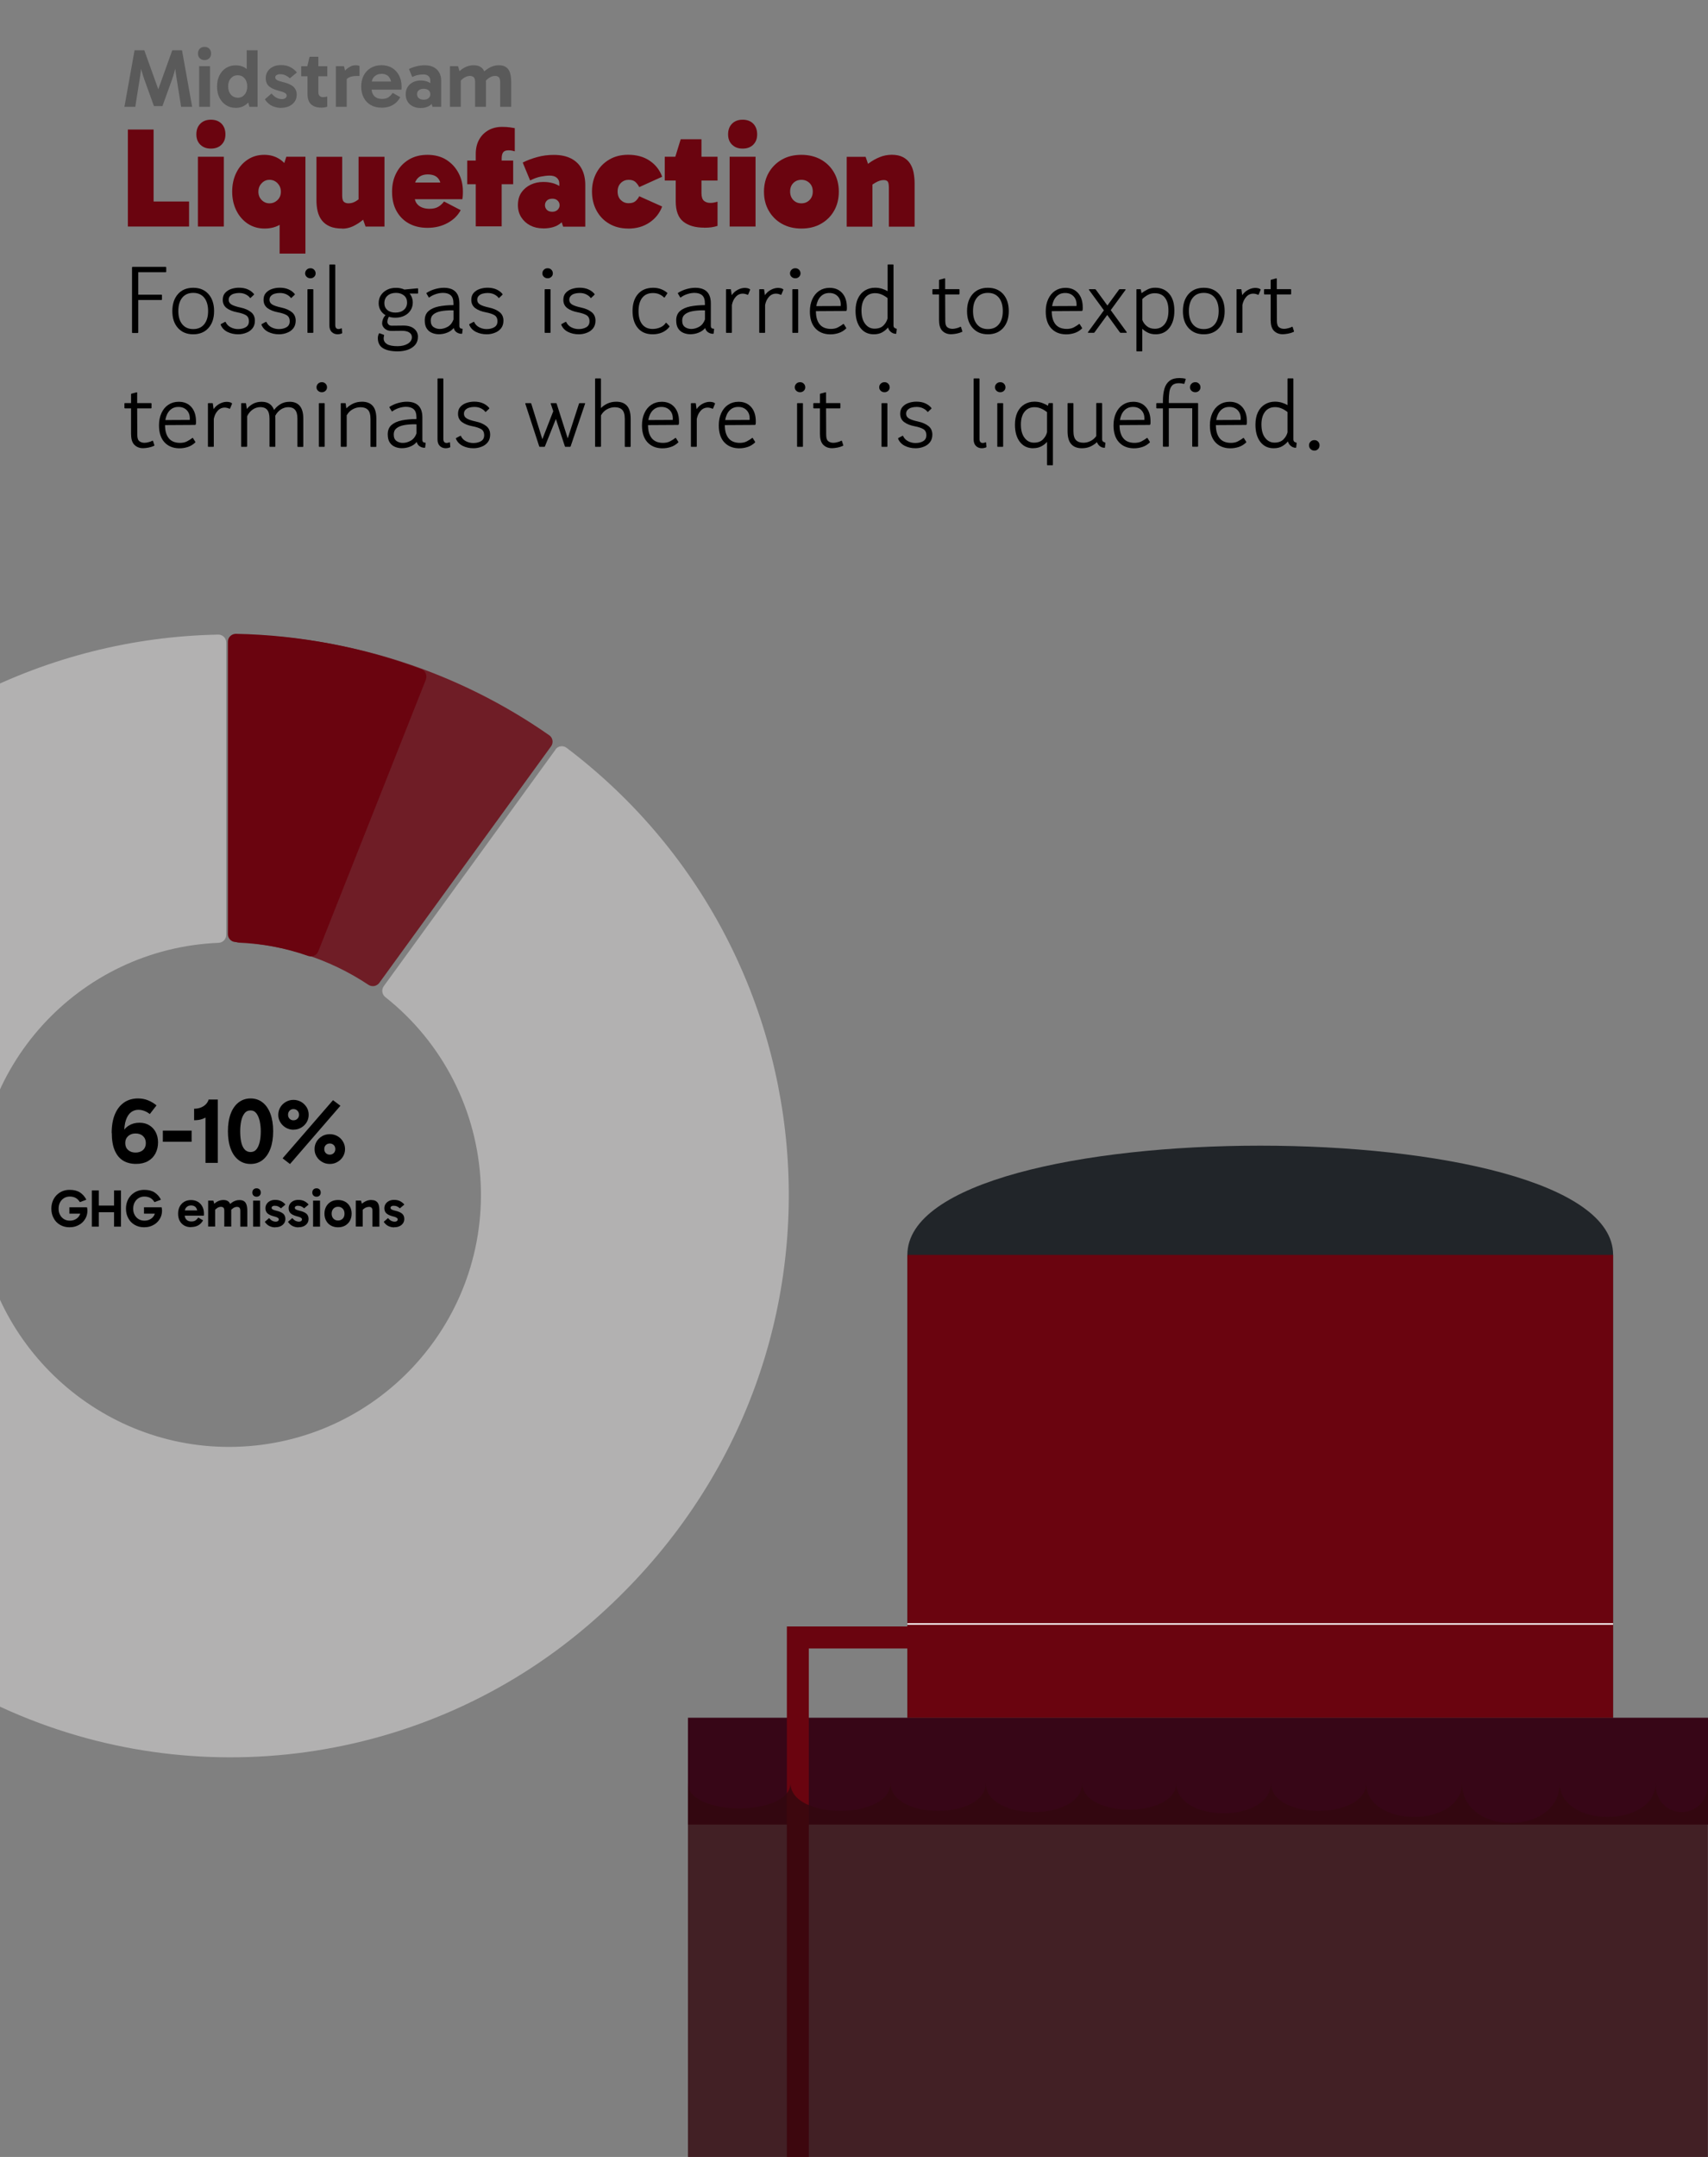 <?xml version="1.0" encoding="UTF-8"?>
<svg xmlns="http://www.w3.org/2000/svg" viewBox="0 0 288 363.45">
  <rect x="0" y="0" width="288" height="363.45" fill="#808080" stroke="none"/>
  <g id="Calque_2">
    <rect x="116" y="289.45" width="193" height="18" transform="translate(425 596.89) rotate(180)" style="fill: #370617;"/>
    <path d="M272,289.45h-119v-78c0-24.54,119-24.54,119,0v78Z" style="fill: #212529;"/>
    <rect x="153" y="211.45" width="119" height="78" style="fill: #6a040f;"/>
    <line x1="153" y1="273.64" x2="272" y2="273.64" style="fill: none; stroke: #fff; stroke-miterlimit: 10; stroke-width: .25px;"/>
    <polygon points="172.94 274.06 136.38 274.06 132.68 274.06 132.68 277.77 132.68 373.05 136.38 373.05 136.38 277.77 172.94 277.77 172.94 274.06" style="fill: #6a040f;"/>
    <path d="M116,300.45c0,5.7,17.29,5.7,17.29,0,0,6.25,16.87,6.25,16.87,0,0,6.25,16.06,6.25,16.06,0,0,6.52,16.26,6.52,16.26,0,0,5.97,15.86,5.97,15.86,0,0,6.79,15.96,6.79,15.96,0,0,6.25,16.06,6.25,16.06,0,0,7.61,16.16,7.61,16.16,0,0,8.98,16.47,8.98,16.47,0,0,7.61,16.16,7.61,16.16,0,0,6.52,8.83,6.52,8.83,0v71H116v-71Z" style="fill: #33080e; opacity: .8;"/>
    <g>
      <g>
        <path d="M18.83,190.91c0-1.22.18-2.27.54-3.14.36-.87.88-1.53,1.54-1.99s1.46-.69,2.37-.69c.59,0,1.14.1,1.67.31.53.21,1.01.5,1.44.86l-1.13,1.46c-.29-.23-.6-.41-.93-.53-.33-.13-.67-.19-1.01-.19-.45,0-.86.14-1.22.41-.37.27-.65.71-.86,1.3-.21.6-.31,1.39-.3,2.38h-.42c.26-.61.65-1.08,1.17-1.41.52-.33,1.12-.5,1.81-.5s1.22.15,1.69.44c.47.29.83.69,1.08,1.18.25.5.38,1.06.38,1.69,0,.7-.15,1.32-.44,1.87s-.71.98-1.26,1.29-1.22.47-2.01.47c-.85,0-1.58-.19-2.19-.56-.61-.38-1.08-.95-1.41-1.73-.33-.77-.49-1.75-.49-2.93ZM21.12,192.61c0,.49.16.88.49,1.17.32.29.74.43,1.24.43s.94-.14,1.26-.43c.32-.29.48-.68.48-1.17s-.16-.88-.48-1.18-.74-.44-1.26-.44-.91.15-1.24.44c-.32.29-.49.68-.49,1.18Z"/>
        <path d="M32.31,192.39h-4.85v-1.88h4.85v1.88Z"/>
        <path d="M34.65,187.06l.74.49c-.07.2-.22.39-.45.57s-.53.33-.9.46c-.37.12-.81.18-1.31.18v-1.94c.41,0,.78-.06,1.11-.19.33-.13.62-.31.85-.54.24-.24.4-.51.49-.82h1.54v10.68h-2.07v-8.88Z"/>
        <path d="M42.25,196.13c-.77,0-1.45-.22-2.02-.66-.58-.44-1.02-1.07-1.33-1.9-.31-.83-.47-1.81-.47-2.96s.16-2.12.47-2.95c.31-.83.76-1.46,1.33-1.9.57-.44,1.25-.67,2.02-.67s1.45.22,2.02.67c.57.44,1.01,1.08,1.32,1.9.31.83.47,1.81.47,2.95s-.16,2.14-.47,2.96c-.31.83-.76,1.46-1.32,1.9-.57.44-1.24.66-2.02.66ZM42.25,194.12c.42,0,.75-.16,1-.47.25-.31.43-.74.55-1.27s.17-1.12.17-1.77c0-.58-.06-1.13-.17-1.67-.12-.54-.3-.98-.55-1.32-.25-.34-.59-.51-1-.51-.44,0-.79.17-1.04.51-.26.34-.44.78-.55,1.32-.11.54-.16,1.09-.16,1.67,0,.65.05,1.24.16,1.77s.29.96.56,1.27c.26.31.61.47,1.03.47Z"/>
        <path d="M49.48,190.36c-.46,0-.89-.12-1.28-.34-.39-.23-.7-.53-.93-.91-.23-.38-.35-.79-.35-1.25s.12-.91.35-1.29c.23-.38.54-.68.93-.9.39-.22.82-.34,1.28-.34s.91.12,1.3.34c.39.23.69.53.93.91.23.38.34.8.34,1.27s-.12.88-.34,1.25c-.23.38-.54.68-.93.91-.39.23-.82.34-1.29.34ZM48.9,196.14l-1.25-.96,8.5-9.8,1.25.94-8.5,9.82ZM49.48,188.77c.27,0,.5-.09.67-.26.18-.17.27-.39.27-.67s-.09-.51-.27-.69-.4-.27-.67-.27-.48.09-.65.27-.26.41-.26.69.09.49.26.67c.17.17.39.26.65.26ZM55.61,196.13c-.47,0-.9-.11-1.29-.34-.39-.22-.7-.52-.93-.9-.24-.38-.35-.8-.35-1.27s.12-.9.35-1.28c.23-.38.55-.68.93-.9s.82-.33,1.29-.33.9.11,1.29.33.7.52.93.91.35.81.35,1.27-.12.89-.35,1.27c-.23.38-.55.68-.93.9-.39.23-.82.34-1.29.34ZM55.61,194.56c.26,0,.48-.09.66-.26.18-.17.27-.4.27-.68s-.09-.51-.27-.68c-.18-.17-.4-.26-.66-.26s-.49.09-.67.26c-.17.17-.26.4-.26.68s.09.51.26.68c.17.17.39.26.67.26Z"/>
        <path d="M11.75,206.8c-.62,0-1.16-.14-1.62-.41-.47-.27-.83-.64-1.08-1.12-.26-.47-.39-1.01-.39-1.6,0-.47.08-.89.23-1.28.15-.39.37-.72.65-1.01.28-.28.6-.5.98-.66.38-.16.79-.23,1.24-.23.7,0,1.28.15,1.73.44.45.3.81.7,1.07,1.22l-1.09.41c-.22-.35-.47-.59-.75-.73s-.6-.21-.95-.21-.69.08-.97.26c-.28.17-.51.41-.67.71-.16.3-.25.66-.25,1.08s.08.74.25,1.05c.16.3.39.54.67.71s.61.25.97.25.66-.07.93-.21.49-.33.65-.58c.16-.25.25-.54.26-.86l.3.47h-2.21v-1.07h2.97c.02.08.04.17.05.27s.02.2.02.29c0,.41-.08.78-.23,1.12-.16.34-.37.64-.64.89-.27.25-.59.44-.94.58s-.74.21-1.15.21Z"/>
        <path d="M15.49,206.69v-6.1h1.17v6.1h-1.17ZM16.25,204.26v-1.12h3.36v1.12h-3.36ZM19.23,206.69v-6.1h1.17v6.1h-1.17Z"/>
        <path d="M24.33,206.8c-.62,0-1.16-.14-1.62-.41-.47-.27-.83-.64-1.08-1.12-.26-.47-.39-1.01-.39-1.6,0-.47.08-.89.23-1.28.15-.39.37-.72.65-1.01.28-.28.6-.5.98-.66.38-.16.79-.23,1.24-.23.7,0,1.28.15,1.73.44.45.3.81.7,1.07,1.22l-1.09.41c-.22-.35-.47-.59-.75-.73s-.6-.21-.95-.21-.69.08-.97.26c-.28.17-.51.41-.67.71-.16.3-.25.66-.25,1.08s.08.74.25,1.05c.16.3.39.54.67.71s.61.25.97.25.66-.07.93-.21.49-.33.65-.58c.16-.25.25-.54.26-.86l.3.47h-2.21v-1.07h2.97c.02.08.04.17.05.27s.02.2.02.29c0,.41-.08.78-.23,1.12-.16.34-.37.64-.64.89-.27.25-.59.44-.94.58s-.74.21-1.15.21Z"/>
        <path d="M32.21,206.78c-.44,0-.82-.09-1.15-.28-.33-.19-.58-.45-.76-.79-.18-.34-.27-.74-.27-1.2s.09-.85.27-1.2c.18-.34.43-.61.76-.81.33-.19.71-.29,1.15-.29s.83.1,1.15.29.58.47.76.81c.18.34.27.74.27,1.18,0,.07,0,.13,0,.19,0,.06-.01.12-.02.16h-3.37v-.88h2.48l-.18.42c0-.37-.09-.67-.26-.91-.18-.23-.45-.35-.82-.35-.32,0-.58.1-.78.3s-.3.47-.3.8v.47c0,.35.1.63.3.83s.47.3.82.3c.3,0,.54-.06.72-.19.17-.13.32-.28.45-.47l.81.47c-.2.36-.46.64-.8.84-.34.19-.75.29-1.22.29Z"/>
        <path d="M35.1,206.69v-4.38h.88l.24.84-.38-.02c.16-.18.33-.34.51-.48.19-.14.39-.25.6-.33.22-.08.45-.12.69-.12.3,0,.54.05.72.15s.31.24.4.41c.09.17.15.37.18.59.03.22.05.44.05.68v2.65h-1.17v-2.66c0-.27-.05-.45-.16-.54-.11-.09-.24-.13-.39-.13-.21,0-.42.06-.63.19-.2.13-.37.29-.51.49l-.15-.61h.3v3.26h-1.17ZM40.52,206.69v-2.66c0-.27-.05-.45-.16-.54-.1-.09-.23-.13-.38-.13-.21,0-.42.06-.63.19-.2.13-.37.29-.51.49l-.3-.9c.16-.18.33-.34.52-.48.19-.14.39-.25.61-.33.22-.08.45-.12.69-.12.29,0,.53.05.71.15s.31.24.4.41c.09.17.15.37.18.59.03.22.05.44.05.68v2.65h-1.18Z"/>
        <path d="M42.55,200.95c0-.21.06-.39.19-.52.13-.13.3-.2.52-.2s.39.07.52.2c.13.13.19.31.19.52,0,.2-.06.37-.19.5-.13.13-.3.2-.52.2s-.39-.07-.52-.2c-.13-.13-.19-.3-.19-.5ZM43.85,206.69h-1.17v-4.38h1.17v4.38Z"/>
        <path d="M46.4,206.81c-.33,0-.65-.07-.95-.21-.3-.14-.57-.38-.8-.72l.72-.63c.19.21.37.37.55.46.18.09.38.14.6.14.15,0,.27-.04.36-.11.09-.07.13-.16.13-.27,0-.07-.02-.14-.07-.19s-.14-.11-.26-.17-.32-.11-.56-.17c-.45-.12-.79-.28-1.02-.49-.23-.21-.34-.5-.34-.87,0-.26.07-.49.2-.7s.32-.38.57-.51c.25-.13.54-.19.88-.19.4,0,.74.08,1.03.23s.51.34.69.56l-.76.64c-.11-.12-.26-.22-.44-.31-.18-.09-.39-.13-.63-.13-.13,0-.25.03-.35.09s-.15.15-.15.26c0,.11.06.2.17.27.11.07.32.15.64.22.54.12.92.3,1.16.51.23.21.35.5.35.86,0,.29-.07.54-.22.75s-.35.38-.6.49c-.25.12-.54.17-.86.17Z"/>
        <path d="M50.31,206.81c-.33,0-.65-.07-.95-.21-.3-.14-.57-.38-.8-.72l.72-.63c.19.21.37.37.55.46.18.09.38.14.6.14.15,0,.27-.04.36-.11.09-.07.13-.16.13-.27,0-.07-.02-.14-.07-.19s-.14-.11-.26-.17-.32-.11-.56-.17c-.45-.12-.79-.28-1.02-.49s-.34-.5-.34-.87c0-.26.07-.49.2-.7s.32-.38.57-.51c.25-.13.54-.19.88-.19.4,0,.74.08,1.03.23s.51.34.69.56l-.76.64c-.11-.12-.26-.22-.44-.31-.18-.09-.39-.13-.63-.13-.13,0-.25.03-.35.09s-.15.15-.15.26c0,.11.06.2.17.27.11.07.32.15.64.22.54.12.92.3,1.16.51.23.21.35.5.35.86,0,.29-.07.54-.22.75s-.35.38-.6.49c-.25.12-.54.17-.86.17Z"/>
        <path d="M52.66,200.95c0-.21.06-.39.19-.52.13-.13.3-.2.52-.2s.39.07.52.2c.13.13.19.31.19.52,0,.2-.06.37-.19.5-.13.13-.3.2-.52.2s-.39-.07-.52-.2c-.13-.13-.19-.3-.19-.5ZM53.96,206.69h-1.17v-4.38h1.17v4.38Z"/>
        <path d="M57,206.8c-.45,0-.85-.1-1.2-.29-.34-.19-.61-.46-.8-.81-.19-.34-.29-.74-.29-1.2s.1-.85.29-1.2c.19-.34.46-.61.8-.81.34-.19.74-.29,1.2-.29s.85.1,1.2.29c.34.19.61.46.8.81.19.34.29.74.29,1.2s-.1.85-.29,1.2c-.19.34-.46.61-.8.81-.34.19-.74.29-1.2.29ZM57,205.66c.32,0,.58-.11.79-.32s.3-.49.3-.84-.1-.63-.3-.84-.47-.32-.79-.32-.58.11-.78.32-.3.49-.3.84.1.63.3.84c.2.21.46.32.78.32Z"/>
        <path d="M62.62,202.21c.3,0,.54.05.72.15.18.1.32.24.41.41.09.17.15.37.18.59.03.22.04.44.04.68v2.65h-1.17v-2.66c0-.27-.05-.45-.16-.54-.1-.09-.24-.13-.4-.13-.15,0-.3.03-.46.08s-.3.14-.43.24c-.13.1-.25.22-.34.35l-.15-.61h.3v3.26h-1.17v-4.38h.88l.24.84-.38-.02c.16-.18.33-.34.53-.48.2-.14.41-.25.64-.33.23-.08.47-.12.72-.12Z"/>
        <path d="M66.45,206.81c-.33,0-.65-.07-.95-.21-.3-.14-.57-.38-.8-.72l.72-.63c.19.21.37.37.55.46.18.09.38.14.6.14.15,0,.27-.04.36-.11.09-.07.13-.16.13-.27,0-.07-.02-.14-.07-.19s-.14-.11-.26-.17-.32-.11-.56-.17c-.45-.12-.79-.28-1.02-.49s-.34-.5-.34-.87c0-.26.07-.49.2-.7s.32-.38.57-.51c.25-.13.54-.19.88-.19.4,0,.74.08,1.03.23s.51.34.69.56l-.76.64c-.11-.12-.26-.22-.44-.31-.18-.09-.39-.13-.63-.13-.13,0-.25.03-.35.09s-.15.15-.15.26c0,.11.06.2.17.27.11.07.32.15.64.22.54.12.92.3,1.16.51.23.21.35.5.35.86,0,.29-.07.54-.22.75s-.35.38-.6.49c-.25.12-.54.17-.86.17Z"/>
      </g>
      <g>
        <path id="point-0-0" d="M39.04,108.27c0-.74.6-1.35,1.35-1.35,0,0,.02,0,.03,0,18.69.36,36.86,6.27,52.19,16.97.61.42.74,1.26.32,1.86l-.02.02-28.95,39.84c-.43.59-1.24.73-1.84.33-6.48-4.31-14.02-6.76-21.79-7.08-.72-.03-1.29-.62-1.29-1.35v-49.24Z" style="fill: #6a040f; opacity: .8;"/>
        <path id="point-0-0-2" data-name="point-0-0" d="M38.42,108.15c0-.74.6-1.35,1.35-1.35,0,0,.02,0,.03,0,10.68.21,21.24,2.22,31.24,5.96.69.26,1.04,1.04.77,1.73v.02s-18.14,45.79-18.14,45.79c-.27.67-1.02,1.02-1.7.78-3.95-1.38-8.08-2.17-12.26-2.34-.72-.03-1.29-.62-1.29-1.35v-49.24Z" style="fill: #6a040f;"/>
        <path id="point-0-1" d="M93.65,126.29c.44-.6,1.28-.73,1.88-.29l.02.02c47.22,35.72,51.4,107.23,3.34,148.07-27.34,23.24-65.88,28.58-98.51,13.66-57.36-26.23-72.78-96.18-37.06-143.39,17.46-23.08,44.55-36.88,73.48-37.43.74-.01,1.34.58,1.35,1.32v.03s0,49.24,0,49.24c0,.72-.57,1.32-1.29,1.35-23.64.97-41.98,21.09-40.67,44.8,1.26,22.85,20.68,40.74,43.56,40.12,23.73-.65,42.28-20.57,41.31-44.21-.51-12.36-6.38-23.89-16.09-31.57-.57-.45-.68-1.27-.25-1.85l28.95-39.85Z" style="fill: #e5e3e3; opacity: .5;"/>
      </g>
    </g>
    <g>
      <path d="M31.88,38.17h-10.32v-16.34h4.34v14.16l-1.34-2.04h7.32v4.22Z" style="fill: #6a040f;"/>
      <path d="M33.11,22.64c0-.75.22-1.35.67-1.8.45-.45,1.04-.67,1.78-.67s1.35.22,1.79.67c.44.45.66,1.05.66,1.8s-.22,1.3-.66,1.74c-.44.44-1.04.66-1.79.66s-1.33-.22-1.78-.66c-.45-.44-.67-1.02-.67-1.74ZM37.74,38.17h-4.37v-11.76h4.37v11.76Z" style="fill: #6a040f;"/>
      <path d="M44.6,38.51c-1.04,0-1.97-.27-2.8-.8-.82-.54-1.47-1.28-1.94-2.22-.47-.94-.71-2.01-.71-3.19s.23-2.27.7-3.2c.46-.94,1.1-1.67,1.92-2.21s1.74-.8,2.78-.8,1.86.25,2.62.74c.75.5,1.34,1.2,1.76,2.12.42.92.64,2.04.64,3.35,0,1.41-.2,2.57-.61,3.49-.41.92-.98,1.6-1.73,2.05-.74.45-1.62.67-2.63.67ZM45.44,34.26c.53,0,.98-.19,1.36-.56s.56-.84.56-1.4-.19-1.03-.56-1.42-.83-.58-1.36-.58-.95.19-1.32.58c-.37.38-.55.86-.55,1.42s.18,1.03.55,1.4c.37.38.81.56,1.32.56ZM47.15,42.73v-8.26h.22v-4.58h-.22l1.13-3.48h3.22v16.32h-4.34Z" style="fill: #6a040f;"/>
      <path d="M57.73,38.51c-.86,0-1.58-.12-2.14-.37s-1-.59-1.33-1.02c-.33-.43-.56-.94-.7-1.52-.14-.58-.2-1.21-.2-1.88v-7.3h4.34v6.55c0,.53.1.88.29,1.04.19.17.45.25.77.25.21,0,.42-.03.62-.08.21-.06.43-.16.67-.3.24-.14.5-.35.79-.62l1.06,2.11h-1.44v-8.95h4.37v11.76h-3.19l-.89-2.52,1.66.22c-.37.42-.8.83-1.3,1.24-.5.41-1.03.74-1.6,1.01-.57.26-1.16.4-1.79.4Z" style="fill: #6a040f;"/>
      <path d="M72.08,38.39c-1.2,0-2.25-.25-3.14-.74-.9-.5-1.59-1.2-2.09-2.11-.5-.91-.74-1.99-.74-3.24s.25-2.27.74-3.2c.5-.94,1.19-1.67,2.09-2.21s1.94-.8,3.14-.8,2.32.28,3.2.85c.89.57,1.57,1.32,2.05,2.24s.72,1.94.72,3.05c0,.29,0,.55-.02.79-.02.24-.04.42-.07.55h-8.78v-2.81h5.38l-.22.72c0-.62-.18-1.13-.54-1.51-.36-.38-.92-.58-1.67-.58-.69,0-1.24.2-1.64.59-.41.39-.61.92-.61,1.6v1.34c0,.74.23,1.3.68,1.68s1.08.58,1.88.58c.61,0,1.1-.12,1.48-.35.38-.23.69-.52.95-.88l2.81,1.46c-.48.9-1.21,1.62-2.2,2.16s-2.12.82-3.4.82Z" style="fill: #6a040f;"/>
      <path d="M86.53,31.04h-7.75v-3.98h7.75v3.98ZM80.22,38.17v-12.22c0-.91.18-1.71.55-2.39.37-.68.89-1.21,1.56-1.6s1.46-.58,2.35-.58c.5,0,.93.03,1.3.08.37.06.64.1.82.13v3.91c-.11-.03-.25-.07-.42-.11s-.38-.06-.64-.06c-.45,0-.75.12-.91.35-.16.23-.24.58-.24,1.04v11.42h-4.37Z" style="fill: #6a040f;"/>
      <path d="M91.55,38.48c-.8,0-1.52-.17-2.16-.5-.64-.34-1.14-.8-1.51-1.39-.37-.59-.55-1.26-.55-2.02,0-.86.2-1.58.61-2.16.41-.58.94-1.01,1.58-1.31.65-.3,1.34-.44,2.08-.44,1.18,0,2.16.27,2.92.82.76.54,1.24,1.36,1.45,2.45l-1.66-.48v-2.54c0-.38-.14-.7-.42-.95s-.68-.37-1.21-.37c-.43,0-.93.06-1.5.17s-1.16.33-1.79.65l-1.25-3.02c.74-.37,1.55-.68,2.44-.92.89-.25,1.82-.37,2.8-.37,1.15,0,2.12.2,2.92.61.79.41,1.39.99,1.79,1.75.4.76.6,1.67.6,2.72v7.01h-3.74l-.77-2.38,1.8-.58c-.24.98-.71,1.76-1.42,2.36-.7.6-1.7.9-3,.9ZM93.13,35.68c.37,0,.66-.11.89-.32.22-.22.34-.48.34-.78s-.11-.56-.34-.78c-.22-.22-.52-.32-.89-.32-.4,0-.71.11-.92.32-.22.22-.32.48-.32.78s.11.56.32.78c.22.22.52.32.92.32Z" style="fill: #6a040f;"/>
      <path d="M105.92,38.51c-1.2,0-2.26-.27-3.18-.8s-1.64-1.28-2.15-2.22c-.51-.94-.77-2.02-.77-3.22s.26-2.24.77-3.18c.51-.94,1.23-1.67,2.15-2.21s1.98-.8,3.18-.8c1.42,0,2.63.33,3.62,1,.99.66,1.7,1.56,2.11,2.7l-3.86,1.75c-.19-.37-.42-.66-.67-.89-.26-.22-.63-.34-1.13-.34s-.95.18-1.31.54c-.36.36-.54.84-.54,1.43s.18,1.09.54,1.44c.36.35.8.53,1.31.53s.87-.11,1.13-.32.48-.5.67-.85l3.86,1.73c-.42,1.12-1.13,2.02-2.14,2.7-1.01.68-2.21,1.02-3.6,1.02Z" style="fill: #6a040f;"/>
      <path d="M112.09,30.42v-4.01h8.9v4.01h-8.9ZM118.74,38.36c-1.5,0-2.68-.34-3.53-1.02-.85-.68-1.27-1.82-1.27-3.42v-7.37l-.07-.14.91-2.95h3.5v9.07c0,.62.14,1.06.41,1.3.27.24.64.36,1.1.36.22,0,.44-.02.66-.07.22-.05.4-.1.54-.14v4.08c-.34.11-.68.19-1.04.24-.36.05-.76.07-1.21.07Z" style="fill: #6a040f;"/>
      <path d="M122.77,22.64c0-.75.22-1.35.67-1.8.45-.45,1.04-.67,1.78-.67s1.35.22,1.79.67c.44.45.66,1.05.66,1.8s-.22,1.3-.66,1.74c-.44.44-1.04.66-1.79.66s-1.33-.22-1.78-.66c-.45-.44-.67-1.02-.67-1.74ZM127.4,38.17h-4.37v-11.76h4.37v11.76Z" style="fill: #6a040f;"/>
      <path d="M135.13,38.51c-1.25,0-2.34-.27-3.29-.8s-1.68-1.27-2.22-2.21c-.54-.94-.8-2-.8-3.2s.27-2.27.8-3.2c.54-.94,1.28-1.67,2.22-2.21s2.04-.8,3.29-.8,2.35.27,3.3.8c.95.54,1.69,1.27,2.22,2.21.53.94.79,2,.79,3.2s-.26,2.27-.79,3.2c-.53.94-1.27,1.67-2.22,2.21-.95.54-2.05.8-3.3.8ZM135.13,34.26c.54,0,1-.18,1.37-.55.37-.37.55-.85.55-1.44s-.18-1.07-.55-1.43c-.37-.36-.82-.54-1.37-.54s-1,.18-1.36.54-.54.84-.54,1.43.18,1.07.54,1.44.81.55,1.36.55Z" style="fill: #6a040f;"/>
      <path d="M150.35,26.08c.77,0,1.4.13,1.91.4.5.26.9.62,1.19,1.07.29.45.49.96.6,1.54.11.58.17,1.18.17,1.8v7.3h-4.34v-6.55c0-.54-.07-.9-.2-1.06-.14-.16-.36-.24-.68-.24-.21,0-.43.04-.66.11-.23.07-.48.18-.74.34-.26.15-.55.34-.85.56l-1.08-2.11h1.44v8.95h-4.34v-11.76h3.19l.86,2.52-1.66-.22c.38-.43.84-.85,1.38-1.25.54-.4,1.13-.73,1.78-1,.65-.26,1.33-.4,2.05-.4Z" style="fill: #6a040f;"/>
      <path d="M22.26,56v-10.93c0-.06.03-.1.1-.1h5.57c.06,0,.1.03.1.1v.7c0,.06-.03.1-.1.1h-4.62v3.78h3.9c.06,0,.1.03.1.1v.7c0,.06-.03.1-.1.1h-3.9v5.46c0,.06-.03.1-.1.1h-.85c-.06,0-.1-.03-.1-.1Z"/>
      <path d="M32.58,56.33c-1.08,0-1.93-.35-2.57-1.06s-.95-1.65-.95-2.85.32-2.16.95-2.87c.63-.71,1.49-1.06,2.57-1.06s1.93.35,2.57,1.06c.63.71.95,1.67.95,2.87s-.32,2.14-.95,2.85c-.63.7-1.49,1.06-2.57,1.06ZM32.58,55.45c.79,0,1.41-.27,1.85-.81.44-.54.66-1.28.66-2.23s-.22-1.71-.66-2.25c-.44-.54-1.06-.81-1.85-.81s-1.41.27-1.85.81c-.44.54-.66,1.29-.66,2.25s.22,1.69.66,2.23c.44.54,1.06.81,1.85.81Z"/>
      <path d="M42.28,50.19c-.05.03-.1.03-.13,0-.14-.21-.37-.4-.7-.57s-.71-.25-1.14-.25c-.29,0-.57.04-.83.11-.27.07-.49.2-.66.37-.17.17-.26.39-.26.67,0,.33.15.59.45.78.3.19.82.37,1.57.53.7.15,1.28.4,1.73.75.45.35.67.84.67,1.46,0,.52-.14.95-.41,1.29s-.62.59-1.06.75c-.43.17-.88.25-1.35.25-.66,0-1.26-.13-1.81-.4-.54-.27-.92-.67-1.14-1.2-.02-.05,0-.1.05-.13l.66-.35s.05-.02.08-.02.05.02.06.06c.17.37.45.66.84.86.39.2.8.3,1.24.3.5,0,.93-.1,1.29-.31s.54-.54.54-1c0-.5-.18-.85-.54-1.05-.36-.2-.83-.35-1.41-.46-.74-.14-1.33-.37-1.78-.7-.45-.33-.68-.8-.68-1.41,0-.48.13-.87.4-1.17s.61-.52,1.03-.66.86-.21,1.3-.21c.59,0,1.09.1,1.51.29.42.19.76.45,1.02.77.03.04.03.09-.02.14l-.53.5Z"/>
      <path d="M49.16,50.19c-.05.03-.1.03-.13,0-.14-.21-.37-.4-.7-.57s-.71-.25-1.14-.25c-.29,0-.57.04-.83.11-.27.07-.49.2-.66.37-.17.17-.26.39-.26.67,0,.33.15.59.45.78.3.19.82.37,1.57.53.7.15,1.28.4,1.73.75.45.35.67.84.67,1.46,0,.52-.14.95-.41,1.29s-.62.59-1.06.75c-.43.17-.88.25-1.35.25-.66,0-1.26-.13-1.81-.4-.54-.27-.92-.67-1.14-1.2-.02-.05,0-.1.05-.13l.66-.35s.05-.02.08-.02.05.02.06.06c.17.37.45.66.84.86.39.2.8.3,1.24.3.5,0,.93-.1,1.29-.31s.54-.54.54-1c0-.5-.18-.85-.54-1.05-.36-.2-.83-.35-1.41-.46-.74-.14-1.33-.37-1.78-.7-.45-.33-.68-.8-.68-1.41,0-.48.13-.87.4-1.17s.61-.52,1.03-.66.86-.21,1.3-.21c.59,0,1.09.1,1.51.29.42.19.76.45,1.02.77.03.04.03.09-.02.14l-.53.5Z"/>
      <path d="M52.35,46.89c-.26,0-.47-.08-.64-.24-.17-.16-.26-.35-.26-.58,0-.25.09-.45.26-.62.17-.17.38-.25.64-.25s.45.08.62.25c.17.17.25.37.25.62,0,.22-.08.42-.25.58-.17.16-.37.24-.62.24ZM52.83,56.01c0,.05-.03.08-.08.08h-.83c-.05,0-.08-.03-.08-.08v-7.2c0-.05.03-.08.08-.08h.83c.05,0,.08.03.08.08v7.2Z"/>
      <path d="M57.56,55.32c.05-.02.08,0,.08.06l.06.72s-.03.07-.08.1c-.26.09-.49.13-.69.13-.39,0-.73-.13-.99-.38s-.4-.63-.4-1.12v-10.18c0-.05.03-.08.08-.08h.83c.05,0,.08.03.08.08v10.13c0,.44.19.66.56.66.06,0,.14-.01.22-.03s.16-.05.25-.08Z"/>
      <path d="M64.71,56.41c.06.02.08.06.05.13-.02.06-.04.14-.05.22-.01.09-.02.17-.02.26,0,.41.19.72.56.96.37.23.97.35,1.78.35.7,0,1.28-.14,1.74-.42.45-.28.68-.65.68-1.1,0-.34-.15-.61-.46-.8-.3-.19-.73-.28-1.29-.27l-1.65.02c-.48.01-.87-.12-1.17-.38-.3-.27-.45-.57-.45-.9,0-.22.05-.46.14-.7.1-.25.24-.47.43-.67-.37-.22-.66-.51-.86-.87s-.3-.76-.29-1.21c.01-.5.14-.94.4-1.32.26-.38.6-.68,1.05-.9.44-.22.95-.32,1.53-.31.5,0,.95.1,1.36.29l2.21-.21c.06,0,.1.03.1.1v.69c0,.06-.03.1-.1.1h-1.33c.35.43.53.93.53,1.52,0,.49-.13.93-.38,1.31s-.59.69-1.03.9c-.44.22-.94.33-1.52.33-.4,0-.76-.05-1.1-.16-.07.13-.14.27-.18.42s-.07.3-.07.42c0,.17.06.33.18.46.12.14.31.21.58.21l1.89-.02c.79-.01,1.41.16,1.85.52.44.36.66.82.65,1.38,0,.54-.16,1-.47,1.36s-.73.63-1.25.82c-.52.18-1.1.27-1.74.27-1.07-.01-1.88-.19-2.45-.55-.57-.36-.85-.93-.85-1.7,0-.25.06-.5.18-.75.03-.05.07-.07.13-.05l.7.26ZM66.68,52.67c.59,0,1.06-.15,1.42-.46.36-.31.54-.72.54-1.23s-.17-.9-.52-1.19-.8-.44-1.35-.44c-.59,0-1.06.16-1.42.47s-.54.74-.54,1.27c0,.48.17.86.51,1.15s.79.43,1.34.43Z"/>
      <path d="M71.91,49.47c-.02-.05-.01-.1.03-.13.45-.28.92-.49,1.42-.63.5-.14.99-.22,1.46-.22,1.76,0,2.64.88,2.64,2.64v3.78c0,.18.05.31.14.38s.21.1.35.1c.04,0,.06.03.06.1l-.08.7s-.03.06-.08.06c-.3,0-.58-.08-.83-.24-.26-.16-.43-.41-.51-.74-.3.35-.67.62-1.13.79-.45.18-.92.26-1.38.26-.39,0-.78-.07-1.14-.22-.37-.15-.67-.39-.9-.74-.23-.34-.34-.8-.34-1.38,0-.67.21-1.19.64-1.57.43-.37,1.01-.63,1.74-.78.74-.14,1.56-.22,2.46-.22v-.27c0-.65-.15-1.11-.46-1.38-.3-.27-.74-.41-1.3-.41-.36,0-.75.06-1.16.19s-.79.31-1.13.56c-.05.05-.1.05-.13-.02l-.38-.64ZM76.47,53.85v-1.54c-.05-.01-.11-.02-.17-.02h-.18c-.65,0-1.24.05-1.77.15-.53.1-.95.28-1.26.53-.31.25-.46.6-.46,1.05,0,.51.16.87.47,1.09.31.21.67.32,1.06.32.46,0,.91-.13,1.35-.38.44-.26.76-.66.95-1.2Z"/>
      <path d="M84.19,50.19c-.05.03-.1.03-.13,0-.14-.21-.37-.4-.7-.57s-.71-.25-1.14-.25c-.29,0-.57.04-.83.11-.27.07-.49.2-.66.37-.17.17-.26.39-.26.67,0,.33.15.59.45.78.3.19.82.37,1.57.53.7.15,1.28.4,1.73.75.45.35.67.84.67,1.46,0,.52-.14.95-.41,1.29s-.62.59-1.06.75c-.43.17-.88.25-1.35.25-.66,0-1.26-.13-1.81-.4-.54-.27-.92-.67-1.14-1.2-.02-.05,0-.1.05-.13l.66-.35s.05-.02.08-.02.05.02.06.06c.17.37.45.66.84.86.39.2.8.3,1.24.3.5,0,.93-.1,1.29-.31s.54-.54.54-1c0-.5-.18-.85-.54-1.05-.36-.2-.83-.35-1.41-.46-.74-.14-1.33-.37-1.78-.7-.45-.33-.68-.8-.68-1.41,0-.48.13-.87.4-1.17s.61-.52,1.03-.66.86-.21,1.3-.21c.59,0,1.09.1,1.51.29.42.19.76.45,1.02.77.03.04.03.09-.02.14l-.53.5Z"/>
      <path d="M92.35,46.89c-.26,0-.47-.08-.64-.24-.17-.16-.26-.35-.26-.58,0-.25.09-.45.26-.62.17-.17.38-.25.64-.25s.45.08.62.25c.17.17.25.37.25.62,0,.22-.08.42-.25.58-.17.16-.37.24-.62.24ZM92.83,56.01c0,.05-.03.08-.08.08h-.83c-.05,0-.08-.03-.08-.08v-7.2c0-.05.03-.08.08-.08h.83c.05,0,.08.03.08.08v7.2Z"/>
      <path d="M99.71,50.19c-.05.03-.1.03-.13,0-.14-.21-.37-.4-.7-.57s-.71-.25-1.14-.25c-.29,0-.57.04-.83.11-.27.07-.49.2-.66.37-.17.17-.26.39-.26.67,0,.33.15.59.45.78.3.19.82.37,1.57.53.7.15,1.28.4,1.73.75.45.35.67.84.67,1.46,0,.52-.14.95-.41,1.29s-.62.59-1.06.75c-.43.17-.88.25-1.35.25-.66,0-1.26-.13-1.81-.4-.54-.27-.92-.67-1.14-1.2-.02-.05,0-.1.05-.13l.66-.35s.05-.02.08-.02.05.02.06.06c.17.37.45.66.84.86.39.2.8.3,1.24.3.5,0,.93-.1,1.29-.31s.54-.54.54-1c0-.5-.18-.85-.54-1.05-.36-.2-.83-.35-1.41-.46-.74-.14-1.33-.37-1.78-.7-.45-.33-.68-.8-.68-1.41,0-.48.13-.87.4-1.17s.61-.52,1.03-.66.86-.21,1.3-.21c.59,0,1.09.1,1.51.29.42.19.76.45,1.02.77.03.04.03.09-.02.14l-.53.5Z"/>
      <path d="M112.88,54.96s.02.07,0,.11c-.34.43-.75.74-1.23.95s-1.01.31-1.6.31c-1.08,0-1.91-.35-2.5-1.06-.59-.7-.89-1.66-.89-2.86s.3-2.16.91-2.86c.61-.7,1.47-1.06,2.58-1.06.47,0,.91.08,1.31.23.41.16.75.36,1.04.62.05.03.06.07.02.11l-.45.67s-.07.03-.11,0c-.22-.22-.49-.4-.8-.54-.31-.13-.66-.2-1.06-.2-.78,0-1.38.26-1.8.79-.42.53-.63,1.28-.63,2.26s.21,1.7.62,2.22,1,.78,1.76.78c.45,0,.87-.09,1.28-.26s.71-.43.93-.76c.03-.04.07-.04.11,0l.51.54Z"/>
      <path d="M114.31,49.47c-.02-.05-.01-.1.03-.13.45-.28.92-.49,1.42-.63.5-.14.99-.22,1.46-.22,1.76,0,2.64.88,2.64,2.64v3.78c0,.18.05.31.14.38s.21.1.35.1c.04,0,.06.03.06.1l-.08.7s-.03.06-.08.06c-.3,0-.58-.08-.83-.24-.26-.16-.43-.41-.51-.74-.3.35-.67.62-1.13.79-.45.18-.92.26-1.38.26-.39,0-.78-.07-1.14-.22-.37-.15-.67-.39-.9-.74-.23-.34-.34-.8-.34-1.38,0-.67.21-1.19.64-1.57.43-.37,1.01-.63,1.74-.78.74-.14,1.56-.22,2.46-.22v-.27c0-.65-.15-1.11-.46-1.38-.3-.27-.74-.41-1.3-.41-.36,0-.75.06-1.16.19s-.79.31-1.13.56c-.05.05-.1.05-.13-.02l-.38-.64ZM118.87,53.85v-1.54c-.05-.01-.11-.02-.17-.02h-.18c-.65,0-1.24.05-1.77.15-.53.1-.95.28-1.26.53-.31.25-.46.6-.46,1.05,0,.51.16.87.47,1.09.31.21.67.32,1.06.32.46,0,.91-.13,1.35-.38.44-.26.76-.66.95-1.2Z"/>
      <path d="M123.41,56.01c0,.05-.03.08-.08.08h-.83c-.05,0-.08-.03-.08-.08v-7.2c0-.05.03-.08.08-.08h.67c.05,0,.08.03.08.08l.13.93c.28-.41.62-.71,1.03-.92s.8-.31,1.18-.31c.15,0,.3.02.46.05.16.03.29.09.4.18.04.02.05.05.03.1l-.32.78c-.02.05-.06.07-.11.05-.29-.13-.56-.19-.8-.19-.47,0-.87.18-1.19.54-.33.36-.54.81-.65,1.37v4.64Z"/>
      <path d="M129.01,56.01c0,.05-.03.08-.08.08h-.83c-.05,0-.08-.03-.08-.08v-7.2c0-.05.03-.08.08-.08h.67c.05,0,.08.03.08.08l.13.93c.28-.41.62-.71,1.03-.92s.8-.31,1.18-.31c.15,0,.3.02.46.05.16.03.29.09.4.18.04.02.05.05.03.1l-.32.78c-.02.05-.06.07-.11.05-.29-.13-.56-.19-.8-.19-.47,0-.87.18-1.19.54-.33.36-.54.81-.65,1.37v4.64Z"/>
      <path d="M134.11,46.89c-.26,0-.47-.08-.64-.24-.17-.16-.26-.35-.26-.58,0-.25.09-.45.26-.62.17-.17.38-.25.64-.25s.45.08.62.25c.17.17.25.37.25.62,0,.22-.08.42-.25.58-.17.16-.37.24-.62.24ZM134.59,56.01c0,.05-.03.08-.08.08h-.83c-.05,0-.08-.03-.08-.08v-7.2c0-.05.03-.08.08-.08h.83c.05,0,.08.03.08.08v7.2Z"/>
      <path d="M137.58,52.44c0,.91.19,1.62.58,2.14.39.52.98.8,1.78.84.53.02.98-.06,1.34-.25s.66-.38.9-.57c.04-.03.08-.03.11.02l.4.64s.02.06-.02.1c-.37.35-.79.61-1.26.76-.46.15-.96.23-1.48.22-1.03-.02-1.86-.37-2.46-1.03-.61-.67-.91-1.61-.91-2.84,0-.79.14-1.48.42-2.08.28-.6.66-1.06,1.16-1.39.5-.33,1.08-.5,1.75-.5.9,0,1.6.3,2.13.89.52.59.78,1.4.78,2.42v.17c0,.06,0,.15-.02.26-.02.11-.07.16-.16.16l-5.06.03v.02ZM137.65,51.58l4.11-.02c.05-.66-.1-1.19-.46-1.59-.36-.4-.84-.6-1.45-.6s-1.07.19-1.46.58c-.38.38-.63.93-.75,1.63Z"/>
      <path d="M151.14,56.19s-.03.06-.08.06c-.29,0-.56-.1-.81-.29-.25-.19-.42-.45-.52-.78-.23.3-.55.57-.94.8-.39.23-.87.35-1.45.35-.96,0-1.71-.36-2.26-1.08s-.82-1.68-.82-2.89c0-.82.14-1.52.42-2.1.28-.58.67-1.02,1.17-1.32s1.06-.46,1.69-.46c.43,0,.82.06,1.18.17.36.11.67.25.95.41v-4.42c0-.05.03-.08.08-.08h.83c.05,0,.08.03.08.08v10.18c0,.18.05.31.14.4.1.08.21.14.35.16.04.01.06.04.06.1l-.08.7ZM149.66,53.61v-3.38c-.29-.23-.61-.43-.97-.59-.36-.16-.74-.24-1.14-.24-.71,0-1.28.26-1.68.78s-.61,1.23-.61,2.13c0,.97.21,1.73.62,2.26.41.54.94.81,1.58.81s1.16-.18,1.51-.54c.36-.36.59-.77.7-1.23Z"/>
      <path d="M158.34,54.04v-4.43h-1.02c-.06,0-.1-.03-.1-.1v-.69c0-.06.03-.1.1-.1h1.02v-1.5s.02-.07.05-.08l.9-.24c.05-.01.08.02.08.08v1.74h2.32c.06,0,.1.03.1.1v.69c0,.06-.03.1-.1.1h-2.32l.02,4.46c0,.54.12.9.36,1.08s.53.26.86.26c.18,0,.4-.03.66-.1.26-.06.48-.14.65-.24.06-.03.11-.02.13.05l.22.69c.02.05,0,.09-.05.11-.3.14-.62.24-.95.3-.34.06-.64.1-.9.1-.58,0-1.06-.18-1.44-.54-.38-.36-.58-.94-.58-1.74Z"/>
      <path d="M166.58,56.33c-1.08,0-1.93-.35-2.57-1.06s-.95-1.65-.95-2.85.32-2.16.95-2.87c.63-.71,1.49-1.06,2.57-1.06s1.93.35,2.57,1.06c.63.71.95,1.67.95,2.87s-.32,2.14-.95,2.85c-.63.7-1.49,1.06-2.57,1.06ZM166.58,55.45c.79,0,1.41-.27,1.85-.81.44-.54.66-1.28.66-2.23s-.22-1.71-.66-2.25c-.44-.54-1.06-.81-1.85-.81s-1.41.27-1.85.81c-.44.54-.66,1.29-.66,2.25s.22,1.69.66,2.23c.44.54,1.06.81,1.85.81Z"/>
      <path d="M177.34,52.44c0,.91.2,1.62.58,2.14.39.52.98.8,1.79.84.53.02.98-.06,1.34-.25.36-.19.66-.38.9-.57.04-.03.08-.03.11.02l.4.64s.02.06-.02.1c-.37.35-.79.61-1.26.76s-.96.23-1.48.22c-1.04-.02-1.86-.37-2.46-1.03-.61-.67-.91-1.61-.91-2.84,0-.79.14-1.48.42-2.08.28-.6.66-1.06,1.16-1.39.5-.33,1.08-.5,1.75-.5.9,0,1.61.3,2.13.89.52.59.78,1.4.78,2.42v.17c0,.06,0,.15-.02.26-.02.11-.08.16-.16.16l-5.06.03v.02ZM177.41,51.58l4.11-.02c.05-.66-.1-1.19-.46-1.59-.36-.4-.84-.6-1.45-.6s-1.07.19-1.46.58c-.38.38-.63.93-.75,1.63Z"/>
      <path d="M183.62,48.84c-.02-.07,0-.11.06-.11h.99s.07.03.11.08l1.95,2.67,1.95-2.67c.04-.05.08-.08.11-.08h.94c.06,0,.08.04.06.11l-2.5,3.42,2.7,3.71c.02.07,0,.11-.06.11h-.99s-.07-.03-.11-.08l-2.13-2.93-2.14,2.93c-.04.05-.08.08-.11.08h-.94c-.06,0-.09-.04-.06-.11l2.69-3.68-2.53-3.46Z"/>
      <path d="M192.37,48.81l.11.59c.28-.21.61-.42,1-.62.39-.2.82-.3,1.29-.3.98,0,1.77.33,2.35.99.59.66.89,1.6.9,2.82.01,1.23-.27,2.21-.83,2.94s-1.34,1.1-2.32,1.1c-.5,0-.94-.09-1.32-.28-.38-.19-.69-.4-.94-.65v3.73c0,.05-.03.08-.08.08h-.83c-.05,0-.08-.03-.08-.08v-10.32c0-.05.03-.08.08-.08h.59s.06.03.08.08ZM192.61,53.88c.13.4.37.75.74,1.06s.82.46,1.38.46c.68,0,1.24-.26,1.66-.79.42-.53.63-1.28.63-2.25s-.19-1.66-.58-2.18c-.38-.51-.96-.77-1.74-.77-.41,0-.78.09-1.14.28s-.67.42-.94.7v3.49Z"/>
      <path d="M202.98,56.33c-1.08,0-1.93-.35-2.57-1.06s-.95-1.65-.95-2.85.32-2.16.95-2.87c.63-.71,1.49-1.06,2.57-1.06s1.93.35,2.57,1.06c.63.71.95,1.67.95,2.87s-.32,2.14-.95,2.85c-.63.7-1.49,1.06-2.57,1.06ZM202.98,55.45c.79,0,1.4-.27,1.85-.81.44-.54.66-1.28.66-2.23s-.22-1.71-.66-2.25c-.44-.54-1.06-.81-1.85-.81s-1.41.27-1.85.81c-.44.54-.66,1.29-.66,2.25s.22,1.69.66,2.23c.44.54,1.06.81,1.85.81Z"/>
      <path d="M209.49,56.01c0,.05-.03.08-.08.08h-.83c-.05,0-.08-.03-.08-.08v-7.2c0-.05.03-.08.08-.08h.67c.05,0,.08.03.08.08l.13.93c.28-.41.62-.71,1.03-.92.41-.21.8-.31,1.18-.31.15,0,.3.02.46.05.16.03.29.09.4.18.04.02.05.05.03.1l-.32.78c-.02.05-.06.07-.11.05-.29-.13-.56-.19-.8-.19-.47,0-.87.18-1.19.54s-.54.81-.65,1.37v4.64Z"/>
      <path d="M214.26,54.04v-4.43h-1.02c-.06,0-.1-.03-.1-.1v-.69c0-.06.03-.1.1-.1h1.02v-1.5s.02-.07.05-.08l.9-.24c.05-.01.08.02.08.08v1.74h2.32c.06,0,.1.03.1.1v.69c0,.06-.03.1-.1.1h-2.32l.02,4.46c0,.54.12.9.36,1.08.24.18.53.26.86.26.18,0,.4-.03.66-.1.26-.06.48-.14.65-.24.06-.03.11-.02.13.05l.22.69c.02.05,0,.09-.05.11-.3.14-.62.24-.95.3-.34.06-.64.1-.9.1-.58,0-1.06-.18-1.44-.54-.38-.36-.58-.94-.58-1.74Z"/>
      <path d="M22.1,73.24v-4.43h-1.02c-.06,0-.1-.03-.1-.1v-.69c0-.06.03-.1.1-.1h1.02v-1.5s.02-.07.05-.08l.9-.24c.05-.01.08.02.08.08v1.74h2.32c.06,0,.1.03.1.1v.69c0,.06-.03.1-.1.1h-2.32l.02,4.46c0,.54.12.9.36,1.08.24.18.53.26.86.26.18,0,.4-.03.66-.1.26-.06.48-.14.65-.24.06-.03.11-.02.13.05l.22.69c.02.05,0,.09-.05.11-.3.14-.62.24-.95.3-.34.06-.64.1-.9.1-.58,0-1.06-.18-1.44-.54-.38-.36-.58-.94-.58-1.74Z"/>
      <path d="M27.83,71.64c0,.91.19,1.62.58,2.14.39.52.98.8,1.78.84.53.02.98-.06,1.34-.25s.66-.38.9-.57c.04-.03.08-.03.11.02l.4.64s.02.06-.02.1c-.37.35-.79.61-1.26.76s-.96.23-1.48.22c-1.03-.02-1.86-.37-2.46-1.03-.61-.67-.91-1.61-.91-2.84,0-.79.14-1.48.42-2.08.28-.6.66-1.06,1.16-1.39.5-.33,1.08-.5,1.75-.5.9,0,1.61.3,2.13.89.52.59.78,1.4.78,2.42v.17c0,.06,0,.15-.02.26-.02.11-.07.16-.16.16l-5.06.03v.02ZM27.89,70.78l4.11-.02c.05-.66-.1-1.19-.46-1.59-.36-.4-.84-.6-1.45-.6s-1.07.19-1.46.58c-.38.38-.63.93-.75,1.63Z"/>
      <path d="M36.05,75.21c0,.05-.03.08-.08.08h-.83c-.05,0-.08-.03-.08-.08v-7.2c0-.05.03-.08.08-.08h.67c.05,0,.08.03.08.08l.13.93c.28-.41.62-.71,1.03-.92s.8-.31,1.18-.31c.15,0,.3.02.46.05.16.03.29.09.4.18.04.02.05.05.03.1l-.32.78c-.02.05-.06.07-.11.05-.29-.13-.56-.19-.8-.19-.47,0-.87.18-1.19.54-.33.36-.54.81-.65,1.37v4.64Z"/>
      <path d="M41.65,75.21c0,.05-.03.08-.08.08h-.83c-.05,0-.08-.03-.08-.08v-7.2c0-.05.03-.08.08-.08h.67c.05,0,.08.03.08.08l.13.9c.27-.34.61-.63,1.03-.86.42-.23.91-.35,1.46-.35,1.07,0,1.77.46,2.1,1.39.27-.38.62-.71,1.06-.98.44-.27.96-.41,1.57-.41.76,0,1.33.24,1.72.71s.58,1.17.58,2.09v4.72c0,.05-.03.08-.08.08h-.83c-.05,0-.08-.03-.08-.08v-4.69c0-.66-.13-1.15-.39-1.46-.26-.31-.64-.46-1.14-.46-.45,0-.87.13-1.26.38-.39.26-.71.61-.95,1.07.01.14.02.28.02.43v4.72c0,.05-.03.08-.08.08h-.83c-.05,0-.08-.03-.08-.08v-4.69c0-.66-.13-1.15-.39-1.46s-.64-.46-1.14-.46c-.46,0-.89.13-1.29.4-.4.27-.72.65-.95,1.14v5.07Z"/>
      <path d="M54.27,66.09c-.26,0-.47-.08-.64-.24-.17-.16-.26-.35-.26-.58,0-.25.09-.45.26-.62.17-.17.38-.25.64-.25s.45.08.62.25c.17.17.25.37.25.62,0,.22-.08.42-.25.58-.17.16-.37.24-.62.24ZM54.75,75.21c0,.05-.03.08-.08.08h-.83c-.05,0-.08-.03-.08-.08v-7.2c0-.05.03-.08.08-.08h.83c.05,0,.08.03.08.08v7.2Z"/>
      <path d="M58.45,75.21c0,.05-.03.08-.08.08h-.83c-.05,0-.08-.03-.08-.08v-7.2c0-.05.03-.08.08-.08h.67c.05,0,.08.03.08.08l.11.8c.31-.32.69-.59,1.13-.8.44-.21.95-.32,1.51-.32.79,0,1.39.23,1.8.69.41.46.62,1.18.62,2.18v4.66c0,.05-.03.08-.08.08h-.83c-.05,0-.08-.03-.08-.08v-4.62c0-.75-.15-1.26-.44-1.55-.29-.29-.71-.43-1.24-.43-.45,0-.89.11-1.31.34s-.77.57-1.02,1.03v5.23Z"/>
      <path d="M65.67,68.67c-.02-.05-.01-.1.03-.13.45-.28.92-.49,1.42-.63.5-.14.99-.22,1.46-.22,1.76,0,2.64.88,2.64,2.64v3.78c0,.18.05.31.14.38s.21.1.35.1c.04,0,.06.03.06.1l-.08.7s-.03.06-.08.06c-.3,0-.58-.08-.83-.24-.26-.16-.43-.41-.51-.74-.3.35-.67.62-1.13.79-.45.18-.92.26-1.38.26-.39,0-.78-.07-1.14-.22-.37-.15-.67-.39-.9-.74-.23-.34-.34-.8-.34-1.38,0-.67.21-1.19.64-1.57.43-.37,1.01-.63,1.74-.78.74-.14,1.56-.22,2.46-.22v-.27c0-.65-.15-1.11-.46-1.38-.3-.27-.74-.41-1.3-.41-.36,0-.75.06-1.16.19s-.79.31-1.13.56c-.05.05-.1.05-.13-.02l-.38-.64ZM70.23,73.05v-1.54c-.05-.01-.11-.02-.17-.02h-.18c-.65,0-1.24.05-1.77.15-.53.1-.95.28-1.26.53-.31.25-.46.6-.46,1.05,0,.51.16.87.47,1.09.31.21.67.32,1.06.32.46,0,.91-.13,1.35-.38.44-.26.76-.66.95-1.2Z"/>
      <path d="M75.79,74.52c.05-.02.08,0,.08.06l.06.72s-.03.07-.08.1c-.26.09-.49.13-.69.13-.39,0-.73-.13-.99-.38s-.4-.63-.4-1.12v-10.18c0-.05.03-.08.08-.08h.83c.05,0,.08.03.08.08v10.13c0,.44.19.66.56.66.06,0,.14-.01.22-.03s.16-.05.25-.08Z"/>
      <path d="M81.95,69.39c-.05.03-.1.03-.13,0-.14-.21-.37-.4-.7-.57s-.71-.25-1.14-.25c-.29,0-.57.04-.83.11-.27.07-.49.2-.66.37-.17.17-.26.39-.26.67,0,.33.15.59.45.78.3.19.82.37,1.57.53.7.15,1.28.4,1.73.75.45.35.67.84.67,1.46,0,.52-.14.95-.41,1.29s-.62.59-1.06.75c-.43.17-.88.25-1.35.25-.66,0-1.26-.13-1.81-.4-.54-.27-.92-.67-1.14-1.2-.02-.05,0-.1.05-.13l.66-.35s.05-.02.08-.02.05.02.06.06c.17.37.45.66.84.86.39.2.8.3,1.24.3.5,0,.93-.1,1.29-.31s.54-.54.54-1c0-.5-.18-.85-.54-1.05-.36-.2-.83-.35-1.41-.46-.74-.14-1.33-.37-1.78-.7-.45-.33-.68-.8-.68-1.41,0-.48.13-.87.4-1.17s.61-.52,1.03-.66.86-.21,1.3-.21c.59,0,1.09.1,1.51.29.42.19.76.45,1.02.77.03.04.03.09-.02.14l-.53.5Z"/>
      <path d="M98.59,67.93c.06,0,.09.04.06.11l-2.43,7.17c-.01.05-.05.08-.11.08h-.75c-.06,0-.1-.03-.11-.08l-1.52-4.61-1.84,4.61c-.02.05-.06.08-.11.08h-.75c-.06,0-.1-.03-.11-.08l-2.34-7.17c-.02-.07,0-.11.06-.11h.83c.06,0,.1.03.11.08l1.87,6,1.84-4.72-.42-1.25c-.02-.07,0-.11.06-.11h.82c.06,0,.1.03.11.08l1.87,5.86,1.9-5.86c.01-.05.05-.08.11-.08h.83Z"/>
      <path d="M101.33,75.21c0,.05-.03.08-.08.08h-.83c-.05,0-.08-.03-.08-.08v-11.36c0-.05.03-.08.08-.08h.83c.05,0,.08.03.08.08v4.91c.31-.31.68-.57,1.12-.77.44-.2.93-.3,1.47-.3.79,0,1.39.23,1.8.69.41.46.62,1.18.62,2.18v4.66c0,.05-.03.08-.08.08h-.83c-.05,0-.08-.03-.08-.08v-4.62c0-.75-.15-1.26-.44-1.55-.29-.29-.71-.43-1.24-.43-.45,0-.89.11-1.31.34s-.77.57-1.02,1.03v5.23Z"/>
      <path d="M109.27,71.64c0,.91.19,1.62.58,2.14.39.52.98.8,1.78.84.53.02.98-.06,1.34-.25s.66-.38.9-.57c.04-.03.08-.03.11.02l.4.64s.02.06-.02.1c-.37.35-.79.61-1.26.76s-.96.23-1.48.22c-1.03-.02-1.86-.37-2.46-1.03-.61-.67-.91-1.61-.91-2.84,0-.79.14-1.48.42-2.08.28-.6.66-1.06,1.16-1.39.5-.33,1.08-.5,1.75-.5.9,0,1.61.3,2.13.89.52.59.78,1.4.78,2.42v.17c0,.06,0,.15-.02.26-.02.11-.07.16-.16.16l-5.06.03v.02ZM109.33,70.78l4.11-.02c.05-.66-.1-1.19-.46-1.59-.36-.4-.84-.6-1.45-.6s-1.07.19-1.46.58c-.38.38-.63.93-.75,1.63Z"/>
      <path d="M117.49,75.21c0,.05-.03.08-.08.08h-.83c-.05,0-.08-.03-.08-.08v-7.2c0-.05.03-.08.08-.08h.67c.05,0,.08.03.08.08l.13.93c.28-.41.62-.71,1.03-.92s.8-.31,1.18-.31c.15,0,.3.02.46.05.16.03.29.09.4.18.04.02.05.05.03.1l-.32.78c-.02.05-.06.07-.11.05-.29-.13-.56-.19-.8-.19-.47,0-.87.18-1.19.54-.33.36-.54.81-.65,1.37v4.64Z"/>
      <path d="M122.22,71.64c0,.91.19,1.62.58,2.14.39.52.98.8,1.78.84.53.02.98-.06,1.34-.25s.66-.38.9-.57c.04-.03.08-.03.11.02l.4.64s.02.06-.02.1c-.37.35-.79.61-1.26.76s-.96.23-1.48.22c-1.03-.02-1.86-.37-2.46-1.03-.61-.67-.91-1.61-.91-2.84,0-.79.14-1.48.42-2.08.28-.6.66-1.06,1.16-1.39.5-.33,1.08-.5,1.75-.5.9,0,1.61.3,2.13.89.52.59.78,1.4.78,2.42v.17c0,.06,0,.15-.02.26-.02.11-.07.16-.16.16l-5.06.03v.02ZM122.29,70.78l4.11-.02c.05-.66-.1-1.19-.46-1.59-.36-.4-.84-.6-1.45-.6s-1.07.19-1.46.58c-.38.38-.63.93-.75,1.63Z"/>
      <path d="M134.91,66.09c-.26,0-.47-.08-.64-.24-.17-.16-.26-.35-.26-.58,0-.25.09-.45.26-.62.17-.17.38-.25.64-.25s.45.08.62.25c.17.17.25.37.25.62,0,.22-.08.42-.25.58-.17.16-.37.24-.62.24ZM135.39,75.21c0,.05-.03.08-.08.08h-.83c-.05,0-.08-.03-.08-.08v-7.2c0-.05.03-.08.08-.08h.83c.05,0,.08.03.08.08v7.2Z"/>
      <path d="M138.26,73.24v-4.43h-1.02c-.06,0-.1-.03-.1-.1v-.69c0-.06.03-.1.1-.1h1.02v-1.5s.02-.07.05-.08l.9-.24c.05-.01.08.02.08.08v1.74h2.32c.06,0,.1.03.1.1v.69c0,.06-.03.1-.1.1h-2.32l.02,4.46c0,.54.12.9.36,1.08.24.18.53.26.86.26.18,0,.4-.03.66-.1.26-.06.48-.14.65-.24.06-.03.11-.02.13.05l.22.69c.02.05,0,.09-.05.11-.3.14-.62.24-.95.3-.34.06-.64.1-.9.1-.58,0-1.06-.18-1.44-.54-.38-.36-.58-.94-.58-1.74Z"/>
      <path d="M149.15,66.09c-.26,0-.47-.08-.64-.24s-.26-.35-.26-.58c0-.25.08-.45.26-.62.17-.17.38-.25.64-.25s.45.08.62.25c.16.17.25.37.25.62,0,.22-.08.42-.25.58-.17.16-.37.24-.62.24ZM149.63,75.21c0,.05-.03.08-.08.08h-.83c-.05,0-.08-.03-.08-.08v-7.2c0-.05.03-.08.08-.08h.83c.05,0,.08.03.08.08v7.2Z"/>
      <path d="M156.51,69.39c-.05.03-.1.03-.13,0-.14-.21-.37-.4-.7-.57s-.71-.25-1.14-.25c-.29,0-.57.04-.83.11-.27.07-.49.2-.66.37-.17.17-.26.39-.26.67,0,.33.15.59.45.78.3.19.82.37,1.57.53.7.15,1.28.4,1.73.75.45.35.67.84.67,1.46,0,.52-.14.95-.41,1.29s-.62.59-1.06.75c-.43.17-.88.25-1.35.25-.66,0-1.26-.13-1.81-.4-.54-.27-.92-.67-1.14-1.2-.02-.05,0-.1.05-.13l.66-.35s.05-.02.08-.02.05.02.06.06c.17.37.45.66.84.86.39.2.8.3,1.24.3.5,0,.93-.1,1.29-.31s.54-.54.54-1c0-.5-.18-.85-.54-1.05-.36-.2-.83-.35-1.41-.46-.74-.14-1.33-.37-1.78-.7-.45-.33-.68-.8-.68-1.41,0-.48.13-.87.4-1.17s.61-.52,1.03-.66.86-.21,1.3-.21c.59,0,1.09.1,1.51.29.42.19.76.45,1.02.77.03.04.03.09-.02.14l-.53.5Z"/>
      <path d="M166.19,74.52c.05-.02.08,0,.08.06l.06.72s-.03.07-.08.1c-.26.09-.48.13-.69.13-.39,0-.73-.13-.99-.38s-.4-.63-.4-1.12v-10.18c0-.05.03-.08.08-.08h.83c.05,0,.08.03.08.08v10.13c0,.44.19.66.56.66.06,0,.14-.01.22-.03s.16-.05.25-.08Z"/>
      <path d="M168.67,66.09c-.26,0-.47-.08-.64-.24s-.26-.35-.26-.58c0-.25.08-.45.26-.62.17-.17.38-.25.64-.25s.45.08.62.25c.16.17.25.37.25.62,0,.22-.08.42-.25.58-.17.16-.37.24-.62.24ZM169.15,75.21c0,.05-.03.08-.08.08h-.83c-.05,0-.08-.03-.08-.08v-7.2c0-.05.03-.08.08-.08h.83c.05,0,.08.03.08.08v7.2Z"/>
      <path d="M174.22,75.53c-.96,0-1.71-.36-2.26-1.08s-.82-1.68-.82-2.89c0-.82.14-1.52.42-2.1.28-.58.67-1.02,1.17-1.32s1.06-.46,1.69-.46c.47,0,.9.07,1.29.21s.72.3,1,.48l.08-.37c.02-.05.05-.08.08-.08h.59c.05,0,.08.03.08.08v10.32c0,.05-.03.08-.08.08h-.83c-.05,0-.08-.03-.08-.08v-3.87c-.23.28-.54.53-.93.74s-.85.33-1.39.33ZM176.54,69.44c-.29-.23-.61-.43-.97-.59-.36-.16-.74-.24-1.14-.24-.71,0-1.27.26-1.68.78s-.61,1.23-.61,2.13c0,.97.21,1.73.62,2.26.41.54.94.81,1.58.81s1.15-.18,1.51-.54c.36-.36.59-.77.7-1.23v-3.38Z"/>
      <path d="M186.33,75.39s-.03.06-.08.06c-.28,0-.53-.08-.77-.25-.23-.17-.41-.4-.51-.7-.31.3-.68.54-1.1.74-.43.19-.91.29-1.44.29-.79,0-1.39-.23-1.8-.69-.41-.46-.62-1.18-.62-2.18v-4.66c0-.05.03-.08.08-.08h.83c.05,0,.08.03.08.08v4.62c0,.75.15,1.26.44,1.55s.71.43,1.24.43c.41,0,.8-.09,1.19-.28.39-.19.72-.47.98-.84v-5.49c0-.05.03-.08.08-.08h.83c.05,0,.08.03.08.08v6.02c0,.18.05.31.14.38s.21.13.35.18c.04.01.06.04.06.1l-.08.7Z"/>
      <path d="M188.78,71.64c0,.91.19,1.62.58,2.14.39.52.98.8,1.78.84.53.02.98-.06,1.34-.25.36-.19.66-.38.9-.57.04-.03.08-.03.11.02l.4.64s.02.06-.02.1c-.37.35-.79.61-1.26.76s-.96.23-1.48.22c-1.03-.02-1.86-.37-2.46-1.03-.61-.67-.91-1.61-.91-2.84,0-.79.14-1.48.42-2.08.28-.6.66-1.06,1.16-1.39.5-.33,1.08-.5,1.75-.5.9,0,1.61.3,2.13.89.52.59.78,1.4.78,2.42v.17c0,.06,0,.15-.02.26-.02.11-.07.16-.16.16l-5.06.03v.02ZM188.85,70.78l4.11-.02c.05-.66-.1-1.19-.46-1.59-.36-.4-.84-.6-1.45-.6s-1.07.19-1.46.58-.63.93-.75,1.63Z"/>
      <path d="M196.09,75.21v-6.4h-1.02c-.06,0-.1-.03-.1-.1v-.69c0-.06.03-.1.1-.1h1.02v-.38c0-.8.09-1.48.26-2.06.17-.57.46-1.01.87-1.32.4-.31.96-.46,1.66-.46.18,0,.36.01.53.03.17.02.33.05.46.08.06.01.08.05.06.11l-.21.7c-.02.05-.06.07-.11.06-.13-.03-.26-.06-.4-.08s-.28-.03-.43-.03c-.52,0-.9.13-1.14.39s-.39.61-.46,1.06c-.06.44-.1.95-.1,1.51v.38h4.86c.05,0,.08.03.08.08v7.2c0,.05-.03.08-.08.08h-.83c-.05,0-.08-.03-.08-.08v-6.4h-3.95v6.4c0,.05-.03.08-.08.08h-.83c-.05,0-.08-.03-.08-.08ZM201.55,66.09c-.26,0-.47-.08-.64-.24s-.26-.35-.26-.58c0-.25.09-.45.26-.62.17-.17.38-.25.64-.25s.45.08.62.25.25.37.25.62c0,.22-.08.42-.25.58-.17.16-.37.24-.62.24Z"/>
      <path d="M205.02,71.64c0,.91.2,1.62.58,2.14.39.52.98.8,1.79.84.53.02.98-.06,1.34-.25.36-.19.66-.38.9-.57.04-.03.08-.03.11.02l.4.64s.02.06-.02.1c-.37.35-.79.61-1.26.76s-.96.23-1.48.22c-1.04-.02-1.86-.37-2.46-1.03-.61-.67-.91-1.61-.91-2.84,0-.79.14-1.48.42-2.08.28-.6.66-1.06,1.16-1.39.5-.33,1.08-.5,1.75-.5.9,0,1.61.3,2.13.89.52.59.78,1.4.78,2.42v.17c0,.06,0,.15-.02.26-.02.11-.08.16-.16.16l-5.06.03v.02ZM205.09,70.78l4.11-.02c.05-.66-.1-1.19-.46-1.59-.36-.4-.84-.6-1.45-.6s-1.07.19-1.46.58c-.38.38-.63.93-.75,1.63Z"/>
      <path d="M218.57,75.39s-.03.06-.08.06c-.29,0-.56-.1-.81-.29-.25-.19-.42-.45-.52-.78-.23.3-.55.57-.94.8-.39.23-.87.35-1.45.35-.96,0-1.71-.36-2.26-1.08s-.82-1.68-.82-2.89c0-.82.14-1.52.42-2.1.28-.58.67-1.02,1.17-1.32s1.06-.46,1.69-.46c.43,0,.82.06,1.18.17.36.11.67.25.95.41v-4.42c0-.05.03-.08.08-.08h.83c.05,0,.08.03.08.08v10.18c0,.18.05.31.14.4.1.08.21.14.35.16.04.01.06.04.06.1l-.08.7ZM217.1,72.81v-3.38c-.29-.23-.61-.43-.97-.59-.36-.16-.74-.24-1.14-.24-.71,0-1.28.26-1.68.78s-.61,1.23-.61,2.13c0,.97.21,1.73.62,2.26.41.54.94.81,1.58.81s1.16-.18,1.51-.54c.36-.36.59-.77.7-1.23Z"/>
      <path d="M221.63,75.93c-.26,0-.47-.09-.64-.26-.17-.17-.26-.38-.26-.64s.08-.45.26-.62c.17-.17.38-.25.64-.25s.45.08.62.25c.17.17.25.37.25.62s-.08.47-.25.64c-.17.17-.37.26-.62.26Z"/>
    </g>
  </g>
  <g id="Calque_5">
    <g style="opacity: .3;">
      <path d="M20.98,18l1.71-9.53h1.64l2.39,6.66h-.06l2.39-6.66h1.64l1.71,9.53h-1.86l-.69-4.35c-.1-.59-.19-1.18-.26-1.77s-.12-1.18-.16-1.77h.5c-.16.66-.32,1.27-.47,1.83s-.33,1.12-.54,1.7l-1.53,4.24h-1.43l-1.53-4.24c-.21-.58-.39-1.15-.55-1.7s-.31-1.16-.46-1.83h.49c-.03.59-.08,1.18-.15,1.77-.07.59-.16,1.18-.26,1.77l-.69,4.35h-1.86Z"/>
      <path d="M33.38,9.03c0-.34.1-.61.3-.82s.47-.31.81-.31.6.1.8.31.3.48.3.82c0,.32-.1.58-.3.78-.2.21-.47.31-.8.31s-.6-.1-.81-.31c-.2-.21-.3-.47-.3-.78ZM35.41,18h-1.83v-6.85h1.83v6.85Z"/>
      <path d="M39.75,18.17c-.62,0-1.18-.15-1.65-.46s-.84-.73-1.11-1.27-.39-1.16-.39-1.86.13-1.33.4-1.87c.27-.54.64-.95,1.11-1.25.48-.3,1.02-.45,1.64-.45s1.13.14,1.58.42c.45.28.8.69,1.05,1.22.25.53.38,1.18.38,1.93s-.13,1.36-.38,1.9c-.25.54-.6.95-1.06,1.25-.45.3-.98.45-1.58.45ZM40.08,16.47c.48,0,.86-.18,1.16-.52.3-.35.45-.81.45-1.37s-.15-1.03-.45-1.38c-.3-.35-.69-.52-1.16-.52s-.85.17-1.16.52-.45.8-.45,1.36.15,1.02.45,1.37c.3.35.69.53,1.16.53ZM42.06,18l-.46-1.62h.13v-3.43h-.13v-4.48h1.83v9.53h-1.37Z"/>
      <path d="M47.4,18.18c-.52,0-1.02-.11-1.49-.32-.47-.21-.89-.59-1.25-1.12l1.12-.98c.3.34.59.58.86.72.28.15.59.22.93.22.23,0,.42-.06.56-.17.14-.11.21-.25.21-.42,0-.11-.04-.21-.11-.3s-.21-.18-.41-.26-.49-.17-.88-.27c-.71-.19-1.24-.44-1.6-.76-.35-.32-.53-.78-.53-1.37,0-.4.1-.77.31-1.1.21-.33.5-.6.89-.79.39-.2.85-.29,1.38-.29.62,0,1.16.12,1.6.36.44.24.8.54,1.07.88l-1.19.99c-.18-.19-.41-.35-.69-.49-.28-.14-.61-.21-.98-.21-.21,0-.39.05-.55.14-.16.09-.24.23-.24.41,0,.17.09.31.26.42.17.11.51.23,1,.35.84.2,1.44.46,1.81.8.36.34.55.78.55,1.34,0,.45-.12.84-.35,1.17-.23.33-.55.59-.94.77-.4.18-.84.27-1.34.27Z"/>
      <path d="M50.79,12.85v-1.69h4.4v1.69h-4.4ZM54.12,18.13c-.7,0-1.25-.18-1.66-.55-.41-.37-.61-.96-.61-1.77v-4.56l-.03-.08.38-1.61h1.48v5.96c0,.3.07.52.22.65.14.14.33.2.55.2.15,0,.28-.01.41-.03.12-.02.23-.05.32-.08v1.71c-.15.06-.31.1-.48.13s-.36.04-.59.04Z"/>
      <path d="M58,11.15l.46,1.89v4.96h-1.83v-6.85h1.37ZM58.08,13.98l-.34-.15v-1.4l.13-.15c.1-.17.26-.35.47-.55s.45-.37.73-.51c.27-.14.56-.22.86-.22.15,0,.28,0,.41.03.12.02.21.05.28.1v1.67h-.45c-.61,0-1.07.1-1.4.29s-.56.49-.69.9Z"/>
      <path d="M64.31,18.14c-.68,0-1.28-.15-1.79-.44-.51-.29-.91-.71-1.19-1.24-.28-.53-.42-1.16-.42-1.88s.14-1.33.42-1.87c.28-.54.68-.96,1.19-1.26s1.11-.46,1.79-.46,1.29.15,1.8.46c.51.31.9.73,1.18,1.27.28.54.42,1.15.42,1.84,0,.1,0,.2,0,.3,0,.1-.02.18-.03.25h-5.26v-1.37h3.88l-.28.66c0-.58-.14-1.05-.41-1.41-.28-.36-.7-.55-1.28-.55-.5,0-.91.16-1.22.47s-.46.73-.46,1.25v.74c0,.55.16.98.47,1.3.31.31.74.47,1.28.47.48,0,.85-.1,1.12-.29.27-.2.5-.44.7-.73l1.27.73c-.31.57-.73,1.01-1.25,1.31s-1.16.46-1.91.46Z"/>
      <path d="M70.93,18.2c-.5,0-.95-.1-1.33-.29-.38-.19-.68-.46-.88-.81-.21-.35-.31-.76-.31-1.23s.11-.87.33-1.22c.22-.35.52-.61.9-.8.38-.19.82-.29,1.3-.29.66,0,1.2.15,1.62.46.42.3.7.73.85,1.29l-.85-.11v-1.65c0-.26-.09-.49-.28-.7-.19-.21-.49-.31-.91-.31-.26,0-.55.03-.87.09-.32.06-.65.18-.99.34l-.55-1.34c.4-.2.83-.35,1.28-.46s.91-.17,1.37-.17c.62,0,1.14.11,1.55.34s.72.53.92.92c.21.39.31.84.31,1.34v4.4h-1.46l-.39-1.3.87-.25c-.16.55-.45.98-.88,1.29s-.96.46-1.6.46ZM71.44,16.8c.34,0,.61-.08.81-.25.21-.17.31-.39.31-.67s-.1-.52-.31-.68c-.21-.16-.48-.24-.81-.24s-.61.08-.81.24c-.21.16-.31.39-.31.68s.1.5.31.67c.21.17.48.25.81.25Z"/>
      <path d="M75.87,18v-6.85h1.37l.38,1.32-.59-.03c.24-.28.51-.53.8-.74.29-.21.6-.39.94-.51s.7-.19,1.07-.19c.47,0,.84.08,1.12.24.28.16.49.37.62.64.14.27.23.58.28.92.05.34.08.69.08,1.06v4.14h-1.83v-4.16c0-.42-.08-.7-.25-.84s-.37-.21-.6-.21c-.34,0-.66.1-.98.3-.32.2-.58.46-.8.76l-.24-.95h.46v5.1h-1.83ZM84.34,18v-4.16c0-.42-.08-.7-.25-.84-.16-.14-.36-.21-.59-.21-.34,0-.66.1-.98.3-.32.2-.58.46-.8.76l-.46-1.41c.24-.28.51-.53.81-.74s.61-.39.95-.51c.34-.13.7-.19,1.07-.19.46,0,.83.08,1.11.24.28.16.49.37.63.64.14.27.24.58.29.92.05.34.08.69.08,1.06v4.14h-1.85Z"/>
    </g>
  </g>
</svg>
